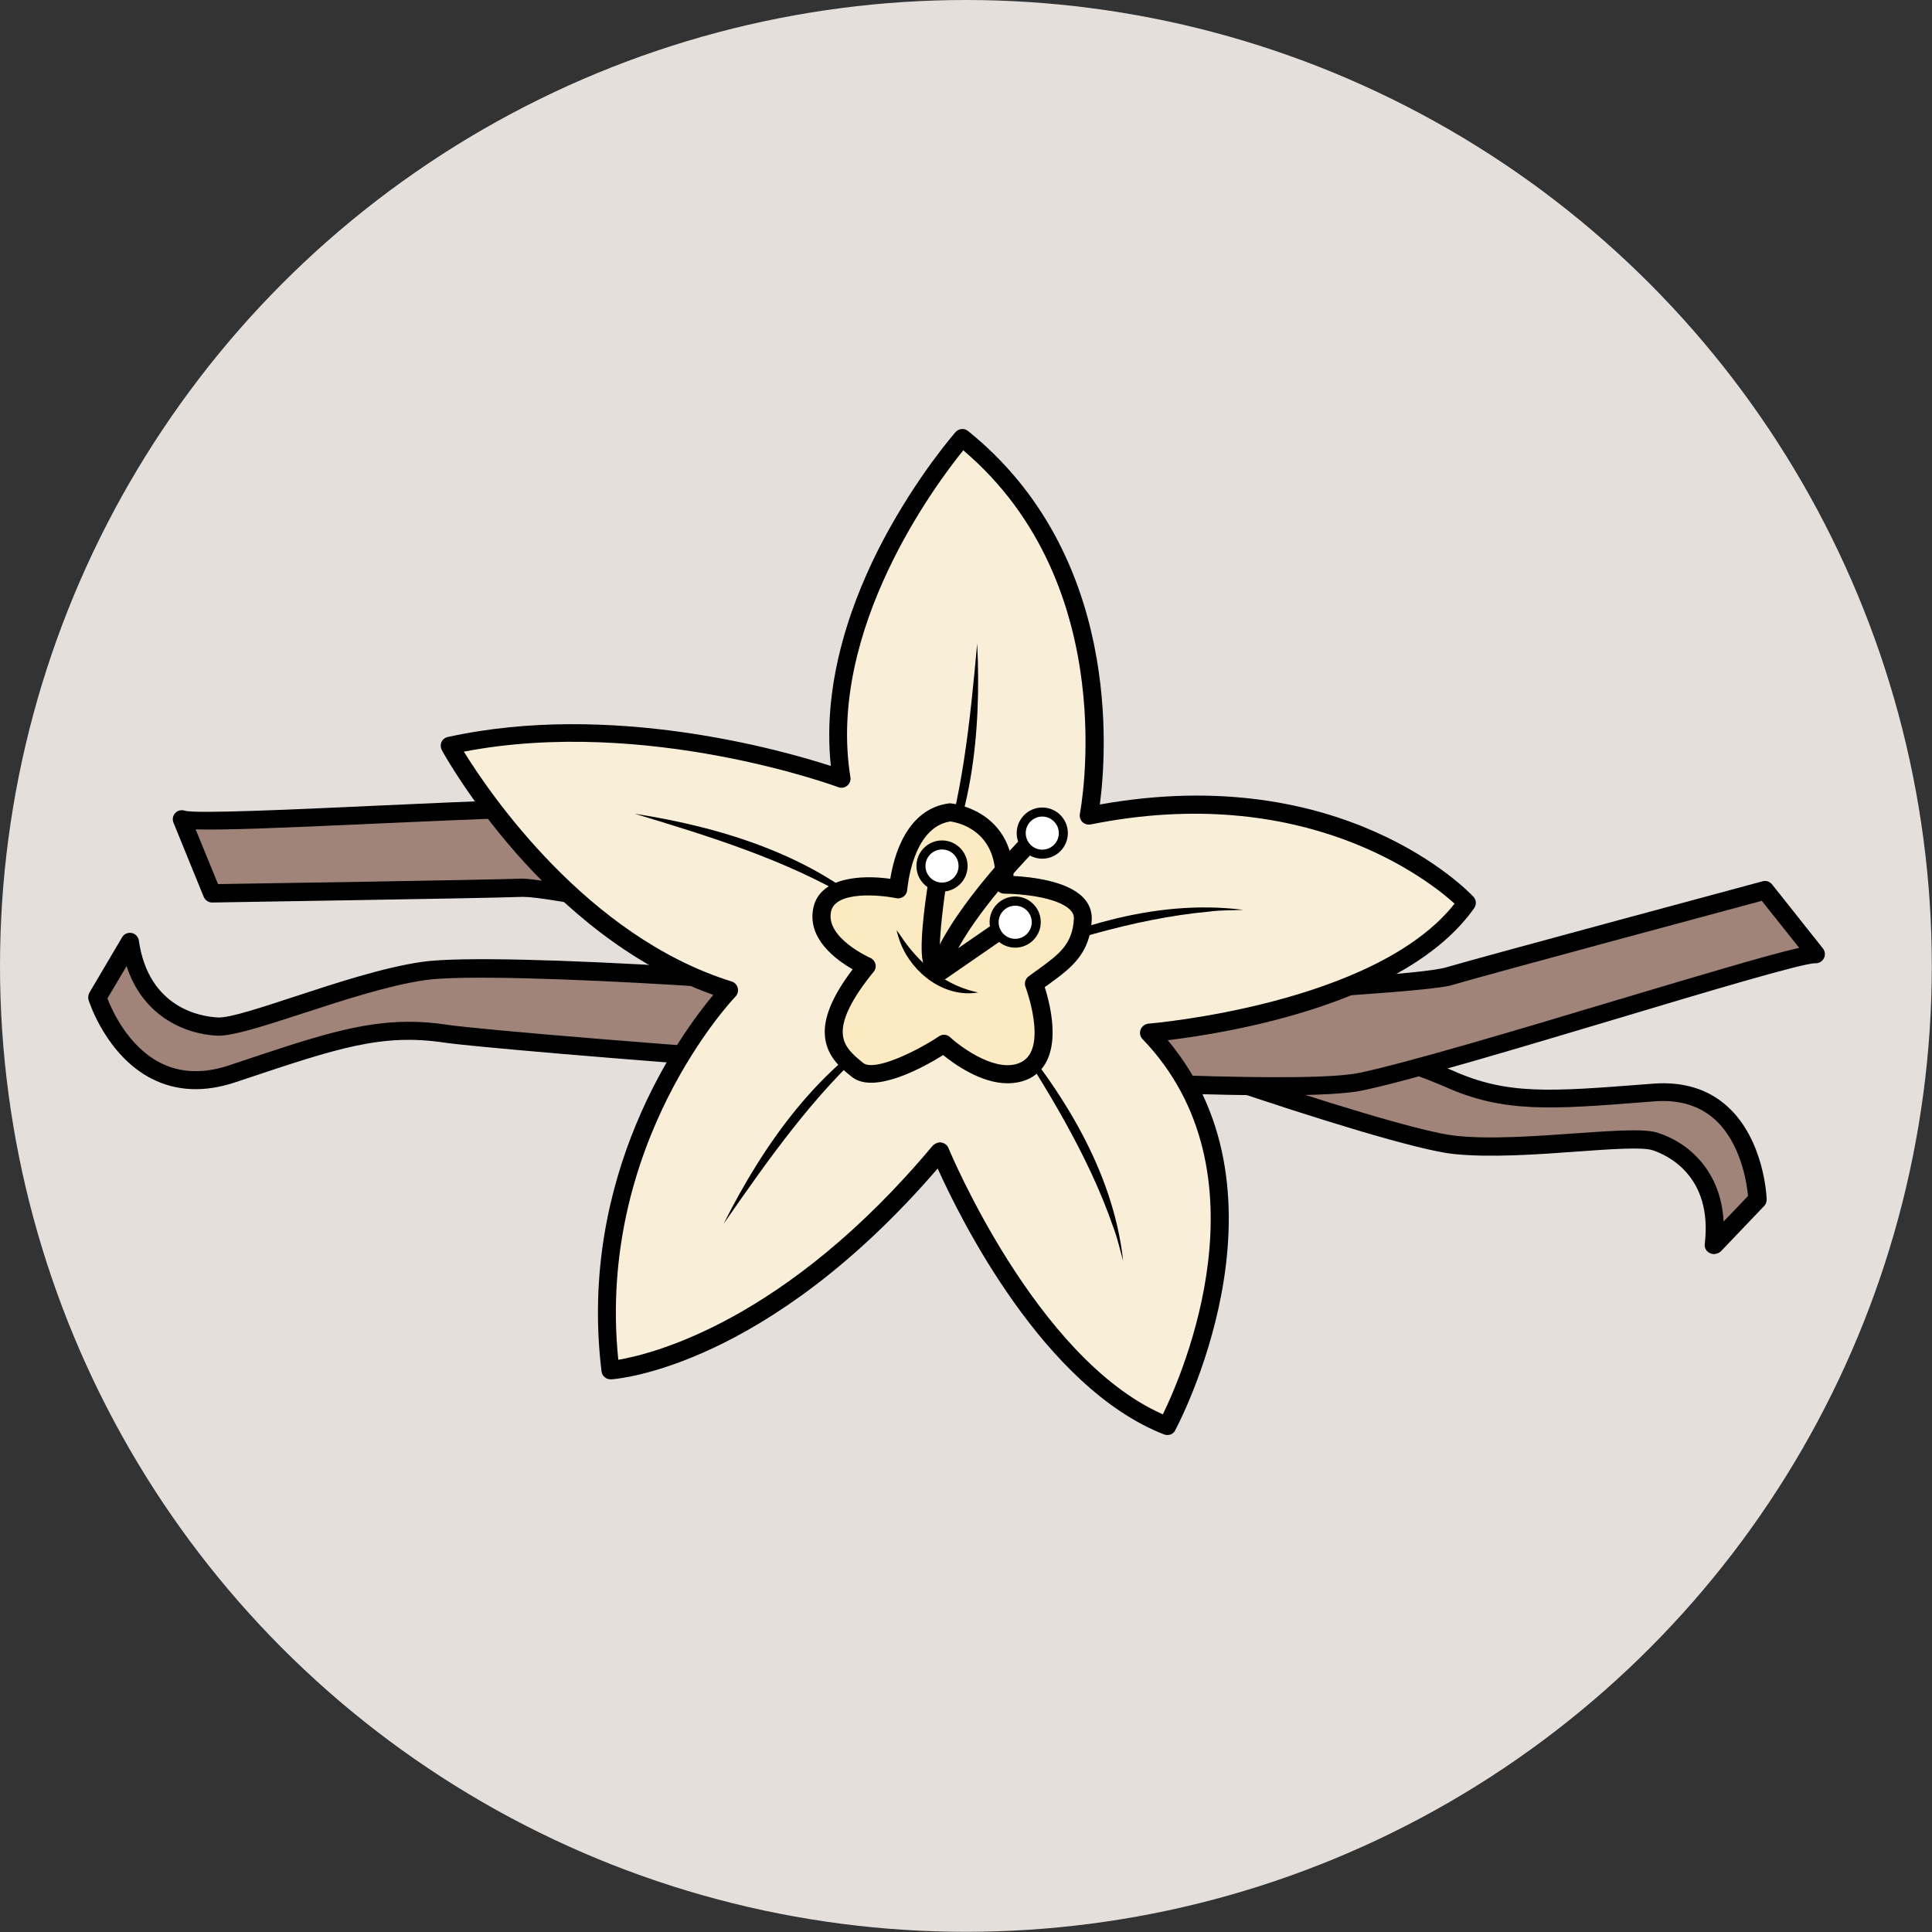 <?xml version="1.0" encoding="utf-8"?>
<!-- Generator: Adobe Illustrator 26.2.1, SVG Export Plug-In . SVG Version: 6.00 Build 0)  -->
<svg version="1.1" id="Layer_1" xmlns="http://www.w3.org/2000/svg" xmlns:xlink="http://www.w3.org/1999/xlink" x="0px" y="0px"
	 viewBox="0 0 102.71 102.71" style="enable-background:new 0 0 102.71 102.71;" xml:space="preserve">
<rect x="0" y="0" width="102.71" height="102.71" fill="#333333" stroke="none"/>
<style type="text/css">
	.st0{fill:#F3E1D7;}
	.st1{fill:#E5D4CF;}
	.st2{fill:#C2D4C5;}
	.st3{fill:#E0D0CA;}
	.st4{fill:#E2EFDA;}
	.st5{fill:#F4EDD7;}
	.st6{fill:#E5DFDC;}
	.st7{fill:#FFF2D8;}
	.st8{fill:#F7F5D5;}
	.st9{fill:#DBD5E0;}
	.st10{fill:#EFC7AC;}
	.st11{fill:#EED5BE;}
	.st12{fill:#EFDED0;}
	.st13{fill:#CFE4CA;}
	.st14{fill:#F6ECC6;}
	.st15{fill:#D0DDC7;}
	.st16{fill:#E3E8C8;}
	.st17{fill:#D6DCE5;}
	.st18{fill:#E9D5C8;}
	.st19{fill:#EFD4BF;}
	.st20{fill:#F7E4C1;}
	.st21{fill:#F2DDE4;}
	.st22{fill:#DFDAE9;}
	.st23{fill:#F7F0C1;}
	.st24{fill:#FFF8D8;}
	.st25{fill:#F0E1E7;}
	.st26{fill:#E8D0D3;}
	.st27{fill:#DCD2CB;}
	.st28{fill:#DBD9B9;}
	.st29{fill:#D2DBD2;}
	.st30{fill:#DBD4C0;}
	.st31{fill:#EFD9CA;}
	.st32{fill:#EFF3C6;}
	.st33{fill:#DDD2C8;}
	.st34{fill:#F2F1C7;}
	.st35{fill:#C2DBC4;}
	.st36{fill:#FFE4B8;}
	.st37{fill:#AED2B2;}
	.st38{fill:#FFD489;}
	.st39{fill:#D1E8C5;}
	.st40{fill:#57B675;}
	.st41{fill:#95CC8F;}
	.st42{fill:#FDE3E0;}
	.st43{fill:#F4DE5C;}
	.st44{fill:#EFB5AF;}
	.st45{fill:#9FD3A2;}
	.st46{fill:#78C184;}
	.st47{fill:#FEF7BC;}
	.st48{fill:#FFFFFF;}
	.st49{fill:#A7D2AB;}
	.st50{fill:#F7E783;}
	.st51{fill:#EEEEBE;}
	.st52{fill:#A8BF7B;}
	.st53{fill:#82B183;}
	.st54{fill:#D3DB82;}
	.st55{fill:#E2D6C0;}
	.st56{fill:#D6B074;}
	.st57{fill:#E5D17A;}
	.st58{fill:#EACEDD;}
	.st59{fill:#91BF7A;}
	.st60{fill:#F49AC1;}
	.st61{fill:#67C076;}
	.st62{fill:#8CBF99;}
	.st63{fill:#A5A5A5;}
	.st64{fill:none;}
	.st65{fill:#C2C1C0;}
	.st66{fill:#DDCD80;}
	.st67{fill:#FDD9C0;}
	.st68{fill:#E9EA79;}
	.st69{fill:#70A36C;}
	.st70{fill:#4CA446;}
	.st71{fill:#FBB783;}
	.st72{fill:#A88A5D;}
	.st73{fill:#F4ECC9;}
	.st74{fill:#A3CA61;}
	.st75{fill:#F4E382;}
	.st76{fill:#BF4D31;}
	.st77{fill:#BDD16A;}
	.st78{fill:#829E71;}
	.st79{fill:#AA675F;}
	.st80{fill:#FED39D;}
	.st81{fill:#F6B584;}
	.st82{fill:#F9AD82;}
	.st83{fill:#BFB279;}
	.st84{fill:#91B0A1;}
	.st85{fill:#B7B77D;}
	.st86{fill:#9D834A;}
	.st87{fill:#B7BD63;}
	.st88{fill:#DBD1CA;}
	.st89{fill:#8CA15E;}
	.st90{fill:#C38762;}
	.st91{fill:#E07C88;}
	.st92{fill:none;stroke:#000000;stroke-width:2;stroke-linecap:round;stroke-linejoin:round;stroke-miterlimit:10;}
	.st93{fill:#DCD586;}
	.st94{fill:#DD8A98;}
	.st95{fill:#E8B3C1;}
	.st96{fill:#F9EEC0;}
	.st97{fill:#F7EBBF;}
	.st98{fill:#FCE67A;}
	.st99{fill:#CAD1BF;}
	.st100{fill:#725D42;}
	.st101{fill:#6D894D;}
	.st102{fill:#ECE0CC;}
	.st103{fill:#917F61;}
	.st104{fill:#A09078;}
	.st105{fill:#E5CDA1;}
	.st106{fill:#A8C967;}
	.st107{fill:#FEF293;}
	.st108{fill:#DDC457;}
	.st109{fill:#E2E2B3;}
	.st110{fill:#967657;}
	.st111{fill:#C57E2C;}
	.st112{fill:#83B16A;}
	.st113{fill:#5E9C42;}
	.st114{fill:#CCD56C;}
	.st115{fill:#F8EF74;}
	.st116{fill:#6BB18A;}
	.st117{fill:#65AD84;}
	.st118{fill:#B1DAAC;}
	.st119{fill:#B7A6D1;}
	.st120{fill:#F4F1D4;}
	.st121{fill:#E8CDD6;}
	.st122{fill:#E39FAF;}
	.st123{fill:#9DB87E;}
	.st124{fill:#FDD0A7;}
	.st125{fill:#F7A168;}
	.st126{fill:#FFCE6E;}
	.st127{fill:#CC915B;}
	.st128{fill:#EDB28A;}
	.st129{fill:#89786E;}
	.st130{fill:#9FCC87;}
	.st131{fill:#EFD0D0;}
	.st132{fill:#7D9E74;}
	.st133{fill:#F59188;}
	.st134{fill:#F1ECCB;}
	.st135{fill:#9BC44D;}
	.st136{fill:#F7EF79;}
	.st137{fill:#659B7B;}
	.st138{fill:#8699BF;}
	.st139{fill:#AF9B7B;}
	.st140{fill:#BED379;}
	.st141{fill:#80AD54;}
	.st142{fill:#84AA6D;}
	.st143{fill:#B6D8A0;}
	.st144{fill:#F4DB72;}
	.st145{fill:#8DC983;}
	.st146{fill:#E5B17E;}
	.st147{fill:#D1A47C;}
	.st148{fill:#C5A07D;}
	.st149{fill:#EFB678;}
	.st150{fill:#68B27C;}
	.st151{fill:#EECE98;}
	.st152{fill:#EDA07A;}
	.st153{fill:#EF9E63;}
	.st154{fill:#8F8175;}
	.st155{fill:#86B287;}
	.st156{fill:#EBC992;}
	.st157{fill:#EFC8AD;}
	.st158{fill:#C0AFCE;}
	.st159{fill:#6CAA63;}
	.st160{fill:#A8D096;}
	.st161{fill:#C4C4C4;}
	.st162{fill:#F2F2B2;}
	.st163{fill:#94AB90;}
	.st164{fill:#AF8B72;}
	.st165{fill:#94AC91;}
	.st166{fill:#FFE3A6;}
	.st167{fill:#A0847A;}
	.st168{fill:#F9EFD8;}
	.st169{fill:#FBEAC2;}
	.st170{fill:#ADC9A1;}
	.st171{fill:#E5D99E;}
	.st172{fill:#97BF8E;}
	.st173{fill:#99CF8B;}
	.st174{fill:#B2D9A2;}
	.st175{fill:#93C6A5;}
	.st176{fill:#AC8269;}
	.st177{fill:#8E7E62;}
	.st178{fill:#639170;}
	.st179{fill:#BB8D72;}
	.st180{fill:#A08E82;}
	.st181{fill:#80B28C;}
	.st182{fill:#7C5A40;}
	.st183{fill:#E2BA9C;}
	.st184{fill:#F7D9CD;}
	.st185{fill:#EDB38C;}
	.st186{fill:#77685E;}
	.st187{fill:#8DC893;}
	.st188{fill:#DDC6BF;}
	.st189{fill:#D3BFBA;}
	.st190{fill:#9C6A51;}
	.st191{fill:#AD8977;}
	.st192{fill:#AA755E;}
	.st193{fill:#EFD5E7;}
	.st194{fill:#E5A8CC;}
	.st195{fill:#996E82;}
	.st196{fill:#A4C49B;}
	.st197{fill:#D9E8F3;}
	.st198{fill:#B9CFE9;}
	.st199{fill:#8FADD8;}
	.st200{fill:#F4E4EA;}
	.st201{fill:#EFCEDA;}
	.st202{fill:#D8A7B5;}
	.st203{fill:#E5F2E6;}
	.st204{fill:#D0E9D4;}
	.st205{fill:#ACD1B4;}
	.st206{fill:#F4EFD4;}
	.st207{fill:#F7F5DB;}
	.st208{fill:#EFEFAD;}
	.st209{fill:#F7F6DB;}
	.st210{fill:#EFEFAE;}
	.st211{fill:#DBF0EE;}
	.st212{fill:#FCEDD7;}
	.st213{fill:#D3C4B4;}
	.st214{fill:#7D6853;}
	.st215{fill:#ECE9DE;}
	.st216{fill:#A08E77;}
	.st217{fill:#F3E2D4;}
	.st218{fill:#D6A87B;}
	.st219{fill:#DDB690;}
	.st220{fill:#F0CA6F;}
	.st221{fill:#F0D7A0;}
	.st222{fill:#F7DA9F;}
	.st223{fill:#DFEDF3;}
	.st224{fill:#92C2E8;}
	.st225{fill:#C1DDED;}
	.st226{fill:#8DD5E3;}
	.st227{fill:#B8E2E0;}
	.st228{fill:#ADDCF6;}
</style>
<circle class="st6" cx="51.35" cy="51.35" r="51.35"/>
<g>
	<g>
		<path class="st167" d="M91.11,66.18l2.32-2.43c0,0-0.21-6.1-5.52-5.68s-7.79,0.65-10.88-0.73s-38.5-14.2-43.7-14.42
			c-5.2-0.22-22.52,1.02-23.68,0.61l1.61,3.95c0,0,14.35-0.21,16.46-0.3s25.01,4.98,26.59,6.02s19.4,7.26,23,7.64
			c3.6,0.38,9.36-0.61,10.68-0.17S91.53,62.57,91.11,66.18z"/>
		<path d="M91.11,66.67c-0.07,0-0.14-0.02-0.21-0.05c-0.19-0.09-0.3-0.29-0.27-0.49c0.43-3.63-2.01-4.73-2.77-4.98
			c-0.54-0.18-2.23-0.06-4.02,0.07c-2.17,0.16-4.64,0.33-6.56,0.13c-3.78-0.4-21.63-6.67-23.22-7.72
			c-1.38-0.92-23.62-5.95-26.24-5.95c-0.02,0-0.04,0-0.06,0c-2.09,0.08-16.33,0.29-16.47,0.3c0,0,0,0-0.01,0
			c-0.2,0-0.37-0.12-0.45-0.3l-1.61-3.95c-0.07-0.18-0.03-0.38,0.1-0.51c0.13-0.14,0.33-0.18,0.51-0.12
			c0.58,0.17,5.7-0.06,10.22-0.27c5.02-0.23,10.7-0.48,13.31-0.37c5.44,0.22,41.25,13.28,43.88,14.46c2.9,1.3,5.2,1.11,10.26,0.72
			l0.39-0.03c1.58-0.12,2.9,0.28,3.92,1.19c1.98,1.77,2.11,4.83,2.11,4.96c0,0.13-0.04,0.26-0.13,0.35l-2.32,2.43
			C91.36,66.62,91.24,66.67,91.11,66.67z M86.85,60.09c0.58,0,1.01,0.04,1.31,0.14c1.67,0.55,3.33,2.06,3.47,4.71l1.3-1.36
			c-0.06-0.66-0.37-2.82-1.78-4.08c-0.82-0.73-1.89-1.05-3.2-0.95l-0.39,0.03c-5.06,0.4-7.6,0.6-10.73-0.8
			C74,56.51,38.42,43.62,33.31,43.41c-2.56-0.11-8.23,0.15-13.23,0.37c-5.21,0.24-8.25,0.36-9.68,0.31l1.19,2.91
			c2.16-0.03,14.22-0.22,16.12-0.29c0.01,0,0.03,0,0.05,0c2.21,0,24.99,4.89,26.83,6.11c1.49,0.99,19.23,7.18,22.79,7.56
			c1.84,0.2,4.26,0.02,6.39-0.13C85.06,60.16,86.08,60.09,86.85,60.09z"/>
	</g>
	<g>
		<path class="st167" d="M6.93,50.08l-1.74,2.95c0,0,1.83,5.84,7.17,4.05s7.83-2.66,11.36-2.13C27.25,55.48,67,58.64,72.4,57.5
			c5.4-1.15,22.85-6.85,24.15-6.76l-2.7-3.4c0,0-14.68,3.95-16.82,4.57c-2.14,0.63-27,1.7-28.89,1.11
			c-1.89-0.6-21.84-1.96-25.64-1.39c-3.8,0.57-9.44,3.03-10.92,2.95C10.09,54.51,7.44,53.68,6.93,50.08z"/>
		<path d="M67.76,58.23c-12.3,0-41.57-2.42-44.12-2.8c-3.34-0.5-5.66,0.28-10.75,1.98l-0.39,0.13c-1.63,0.54-3.11,0.48-4.43-0.19
			c-2.41-1.23-3.32-4.06-3.36-4.18c-0.04-0.13-0.02-0.27,0.04-0.39l1.74-2.95c0.1-0.18,0.31-0.27,0.51-0.23
			c0.2,0.04,0.35,0.2,0.38,0.4c0.52,3.62,3.34,4.05,4.19,4.09c0.63,0.04,2.32-0.53,4.13-1.12c2.19-0.72,4.67-1.53,6.7-1.83
			c3.99-0.6,23.95,0.8,25.86,1.4c1.68,0.53,26.28-0.42,28.61-1.11c2.12-0.62,16.69-4.54,16.84-4.58c0.19-0.05,0.38,0.02,0.5,0.17
			l2.7,3.4c0.12,0.15,0.14,0.36,0.05,0.53c-0.09,0.17-0.27,0.27-0.46,0.26c0,0-0.01,0-0.01,0c-0.68,0-5.87,1.55-10.44,2.92
			c-5.09,1.52-10.85,3.25-13.56,3.83C71.64,58.15,69.98,58.23,67.76,58.23z M21.74,54.32c0.66,0,1.33,0.05,2.04,0.16
			c3.26,0.49,43.22,3.67,48.52,2.55c2.66-0.57,8.41-2.29,13.48-3.81c5.32-1.59,8.4-2.5,9.87-2.83l-1.99-2.5
			c-2.12,0.57-14.57,3.92-16.51,4.49c-1.94,0.57-26.96,1.8-29.17,1.1c-1.8-0.57-21.67-1.93-25.42-1.37
			c-1.95,0.29-4.39,1.09-6.54,1.79c-2.06,0.67-3.68,1.19-4.48,1.16c-1.86-0.1-3.98-1.14-4.81-3.7l-1.02,1.72
			c0.24,0.62,1.09,2.54,2.81,3.42c1.07,0.55,2.31,0.59,3.68,0.13l0.39-0.13C16.65,55.14,19.1,54.32,21.74,54.32z"/>
	</g>
	<g>
		<path class="st168" d="M57.89,43.37c0,0,2.56-12.61-6.73-20.09c0,0-7.91,8.92-6.41,18.14c0,0-10.69-4.01-20.84-1.78
			c0,0,5.56,10.12,14.85,13.02c0,0-7.8,7.99-6.3,20.19c0,0,8.23-0.52,17.53-11.63c0,0,4.81,11.77,12.08,14.59
			c0,0,6.95-12.67-0.96-20.9c0,0,12.72-1,16.88-6.91C77.98,48,71.14,40.7,57.89,43.37z"/>
		<path d="M62.06,76.29c-0.06,0-0.12-0.01-0.17-0.03c-6.4-2.49-10.85-11.49-12.04-14.14c-9.11,10.57-17.02,11.19-17.36,11.21
			c-0.26,0.01-0.48-0.17-0.51-0.42c-1.28-10.46,4.22-17.96,5.94-20.02c-8.95-3.18-14.21-12.6-14.43-13.01
			c-0.07-0.13-0.08-0.29-0.02-0.43c0.06-0.14,0.19-0.24,0.34-0.27c8.63-1.9,17.73,0.69,20.36,1.54c-0.49-4.62,1.22-9.06,2.8-12.04
			c1.8-3.39,3.75-5.61,3.83-5.71c0.17-0.19,0.46-0.22,0.66-0.06c8.15,6.56,7.38,17.07,7.01,19.86c12.92-2.32,19.58,4.6,19.86,4.9
			c0.16,0.17,0.17,0.42,0.04,0.61c-3.62,5.13-13.2,6.65-16.29,7.02c7.03,8.39,0.46,20.62,0.39,20.75
			C62.4,76.2,62.23,76.29,62.06,76.29z M49.98,60.73c0.02,0,0.05,0,0.07,0.01c0.17,0.03,0.31,0.14,0.37,0.29
			c0.05,0.11,4.63,11.17,11.4,14.16c1.05-2.15,5.73-12.86-1.08-19.95c-0.13-0.13-0.17-0.33-0.1-0.51c0.07-0.17,0.23-0.29,0.41-0.31
			c0.12-0.01,12.05-1.01,16.28-6.38c-1.42-1.28-8.02-6.49-19.35-4.21c-0.16,0.03-0.32-0.02-0.44-0.13
			c-0.11-0.11-0.16-0.28-0.13-0.44c0.02-0.12,2.33-12.08-6.2-19.32c-1.41,1.74-7.27,9.52-6,17.38c0.03,0.17-0.04,0.34-0.17,0.45
			c-0.13,0.11-0.31,0.14-0.47,0.08c-0.1-0.04-10.21-3.76-19.91-1.89c1.33,2.15,6.5,9.81,14.24,12.22c0.16,0.05,0.28,0.18,0.32,0.34
			c0.04,0.16,0,0.34-0.12,0.46c-0.08,0.08-7.41,7.76-6.23,19.31c1.83-0.31,8.92-2.06,16.73-11.4C49.71,60.8,49.84,60.73,49.98,60.73
			z"/>
	</g>
	<g>
		<path d="M51.95,34.21c0.23,4.74-0.27,9.83-2.8,13.95c0.22-0.56,0.48-1.09,0.66-1.67C51.16,42.55,51.57,38.35,51.95,34.21
			L51.95,34.21z"/>
	</g>
	<g>
		<path d="M52.23,51.55c4.22-2.15,9.08-3.79,13.87-3.18c-0.6,0.03-1.2,0.01-1.79,0.09C60.16,48.84,56.16,50.19,52.23,51.55
			L52.23,51.55z"/>
	</g>
	<g>
		<path d="M38.47,65.06c2.13-4.24,5.08-8.43,9.3-10.76c-0.47,0.38-0.96,0.71-1.39,1.13C43.26,58.19,40.84,61.65,38.47,65.06
			L38.47,65.06z"/>
	</g>
	<g>
		<path d="M33.74,43.26c4.69,0.73,9.58,2.24,13.1,5.55c-0.5-0.33-0.97-0.69-1.5-0.98C41.75,45.7,37.71,44.46,33.74,43.26
			L33.74,43.26z"/>
	</g>
	<g>
		<path d="M53.35,54.3c3.09,3.6,5.83,7.93,6.36,12.73c-0.17-0.58-0.29-1.16-0.5-1.72C57.85,61.36,55.6,57.79,53.35,54.3L53.35,54.3z
			"/>
	</g>
	<g>
		<path class="st169" d="M46.07,51.35c0,0-2.75-1.17-2.36-3c0.39-1.84,4.04-1.08,4.04-1.08s0.24-3.77,2.76-4.1
			c0,0,3.1,0.25,2.88,3.85c0,0,4.26-0.01,4.18,1.84c-0.09,1.85-1.29,2.43-2.59,3.43c0,0,1.4,3.59-0.42,4.58s-4.37-1.38-4.37-1.38
			s-3.45,2.28-4.58,1.39S43.21,54.84,46.07,51.35z"/>
		<path d="M53.56,57.59c-1.41,0-2.83-1.02-3.42-1.5c-1.02,0.64-3.65,2.1-4.84,1.17c-0.53-0.42-1.33-1.05-1.44-2.13
			c-0.11-0.98,0.38-2.16,1.47-3.6c-0.88-0.5-2.44-1.63-2.09-3.27c0.35-1.63,2.54-1.76,4.09-1.54c0.18-1.14,0.83-3.71,3.12-4.01
			c0.03,0,0.07-0.01,0.1,0c0.03,0,3.27,0.31,3.33,3.86c0.93,0.05,2.85,0.25,3.71,1.15c0.32,0.33,0.47,0.74,0.45,1.18
			c-0.08,1.82-1.14,2.59-2.25,3.4c-0.08,0.06-0.16,0.12-0.25,0.18c0.32,1,1.05,3.84-0.76,4.83C54.39,57.51,53.98,57.59,53.56,57.59z
			 M50.18,55.01c0.12,0,0.24,0.04,0.33,0.13c0.64,0.59,2.57,1.98,3.81,1.31c1.4-0.76,0.21-3.95,0.2-3.98
			c-0.08-0.2-0.01-0.43,0.16-0.56c0.18-0.14,0.37-0.27,0.55-0.4c1.04-0.76,1.79-1.3,1.86-2.66c0.01-0.18-0.05-0.33-0.19-0.47
			c-0.68-0.71-2.75-0.87-3.5-0.87c0,0,0,0-0.01,0c-0.13,0-0.26-0.06-0.35-0.15c-0.09-0.1-0.14-0.23-0.13-0.36
			c0.18-2.87-2.02-3.28-2.39-3.33c-2.05,0.32-2.28,3.61-2.29,3.64c-0.01,0.14-0.08,0.27-0.19,0.35c-0.11,0.08-0.25,0.12-0.39,0.09
			c-0.83-0.17-3.23-0.41-3.47,0.71c-0.3,1.4,2.06,2.45,2.08,2.46c0.14,0.06,0.24,0.18,0.28,0.33c0.04,0.15,0,0.3-0.1,0.42
			c-1.17,1.43-1.72,2.56-1.63,3.36c0.07,0.63,0.53,1.04,1.08,1.48c0.56,0.45,2.69-0.53,4.02-1.41C50,55.04,50.09,55.01,50.18,55.01z
			"/>
	</g>
	<g>
		<path d="M52,52.76c-1.77,0.31-3.49-1.01-4.12-2.61c-0.09-0.23-0.16-0.47-0.22-0.7c0.16,0.19,0.28,0.4,0.42,0.59
			C49.04,51.37,50.36,52.43,52,52.76L52,52.76z"/>
	</g>
	<g>
		<path d="M49.55,51.58c-0.19,0-0.36-0.11-0.44-0.29c-0.3-0.71,0.07-3.36,0.25-4.46c0.04-0.26,0.29-0.44,0.55-0.4
			c0.26,0.04,0.44,0.29,0.4,0.55c-0.25,1.62-0.44,3.6-0.31,3.94c0.09,0.25-0.03,0.53-0.27,0.63C49.67,51.57,49.61,51.58,49.55,51.58
			z"/>
	</g>
	<g>
		<path d="M49.83,52.24c-0.1,0-0.2-0.03-0.28-0.09c-0.17-0.12-0.24-0.33-0.18-0.52c0.84-2.91,4.75-6.88,4.92-7.05
			c0.19-0.19,0.49-0.19,0.68,0c0.19,0.19,0.19,0.49,0,0.68c-0.03,0.03-2.68,2.71-4.03,5.15l1.97-1.36c0.22-0.15,0.52-0.1,0.67,0.12
			c0.15,0.22,0.1,0.52-0.12,0.67l-3.36,2.32C50.03,52.22,49.93,52.24,49.83,52.24z"/>
	</g>
	<g>
		<circle class="st48" cx="55.41" cy="44.29" r="1.12"/>
		<path d="M55.41,45.65c-0.75,0-1.36-0.61-1.36-1.36c0-0.75,0.61-1.36,1.36-1.36c0.75,0,1.36,0.61,1.36,1.36
			C56.77,45.04,56.16,45.65,55.41,45.65z M55.41,43.41c-0.48,0-0.88,0.39-0.88,0.88c0,0.48,0.39,0.88,0.88,0.88
			c0.48,0,0.88-0.39,0.88-0.88C56.29,43.81,55.89,43.41,55.41,43.41z"/>
	</g>
	<g>
		<circle class="st48" cx="53.97" cy="49.02" r="1.12"/>
		<path d="M53.97,50.38c-0.75,0-1.36-0.61-1.36-1.36s0.61-1.36,1.36-1.36s1.36,0.61,1.36,1.36S54.72,50.38,53.97,50.38z
			 M53.97,48.15c-0.48,0-0.88,0.39-0.88,0.88c0,0.48,0.39,0.88,0.88,0.88c0.48,0,0.88-0.39,0.88-0.88
			C54.85,48.54,54.46,48.15,53.97,48.15z"/>
	</g>
	<g>
		<circle class="st48" cx="50.08" cy="46.04" r="1.12"/>
		<path d="M50.08,47.4c-0.75,0-1.36-0.61-1.36-1.36c0-0.75,0.61-1.36,1.36-1.36c0.75,0,1.36,0.61,1.36,1.36
			C51.44,46.79,50.83,47.4,50.08,47.4z M50.08,45.16c-0.48,0-0.88,0.39-0.88,0.88c0,0.48,0.39,0.88,0.88,0.88
			c0.48,0,0.88-0.39,0.88-0.88C50.96,45.55,50.57,45.16,50.08,45.16z"/>
	</g>
</g>
</svg>
